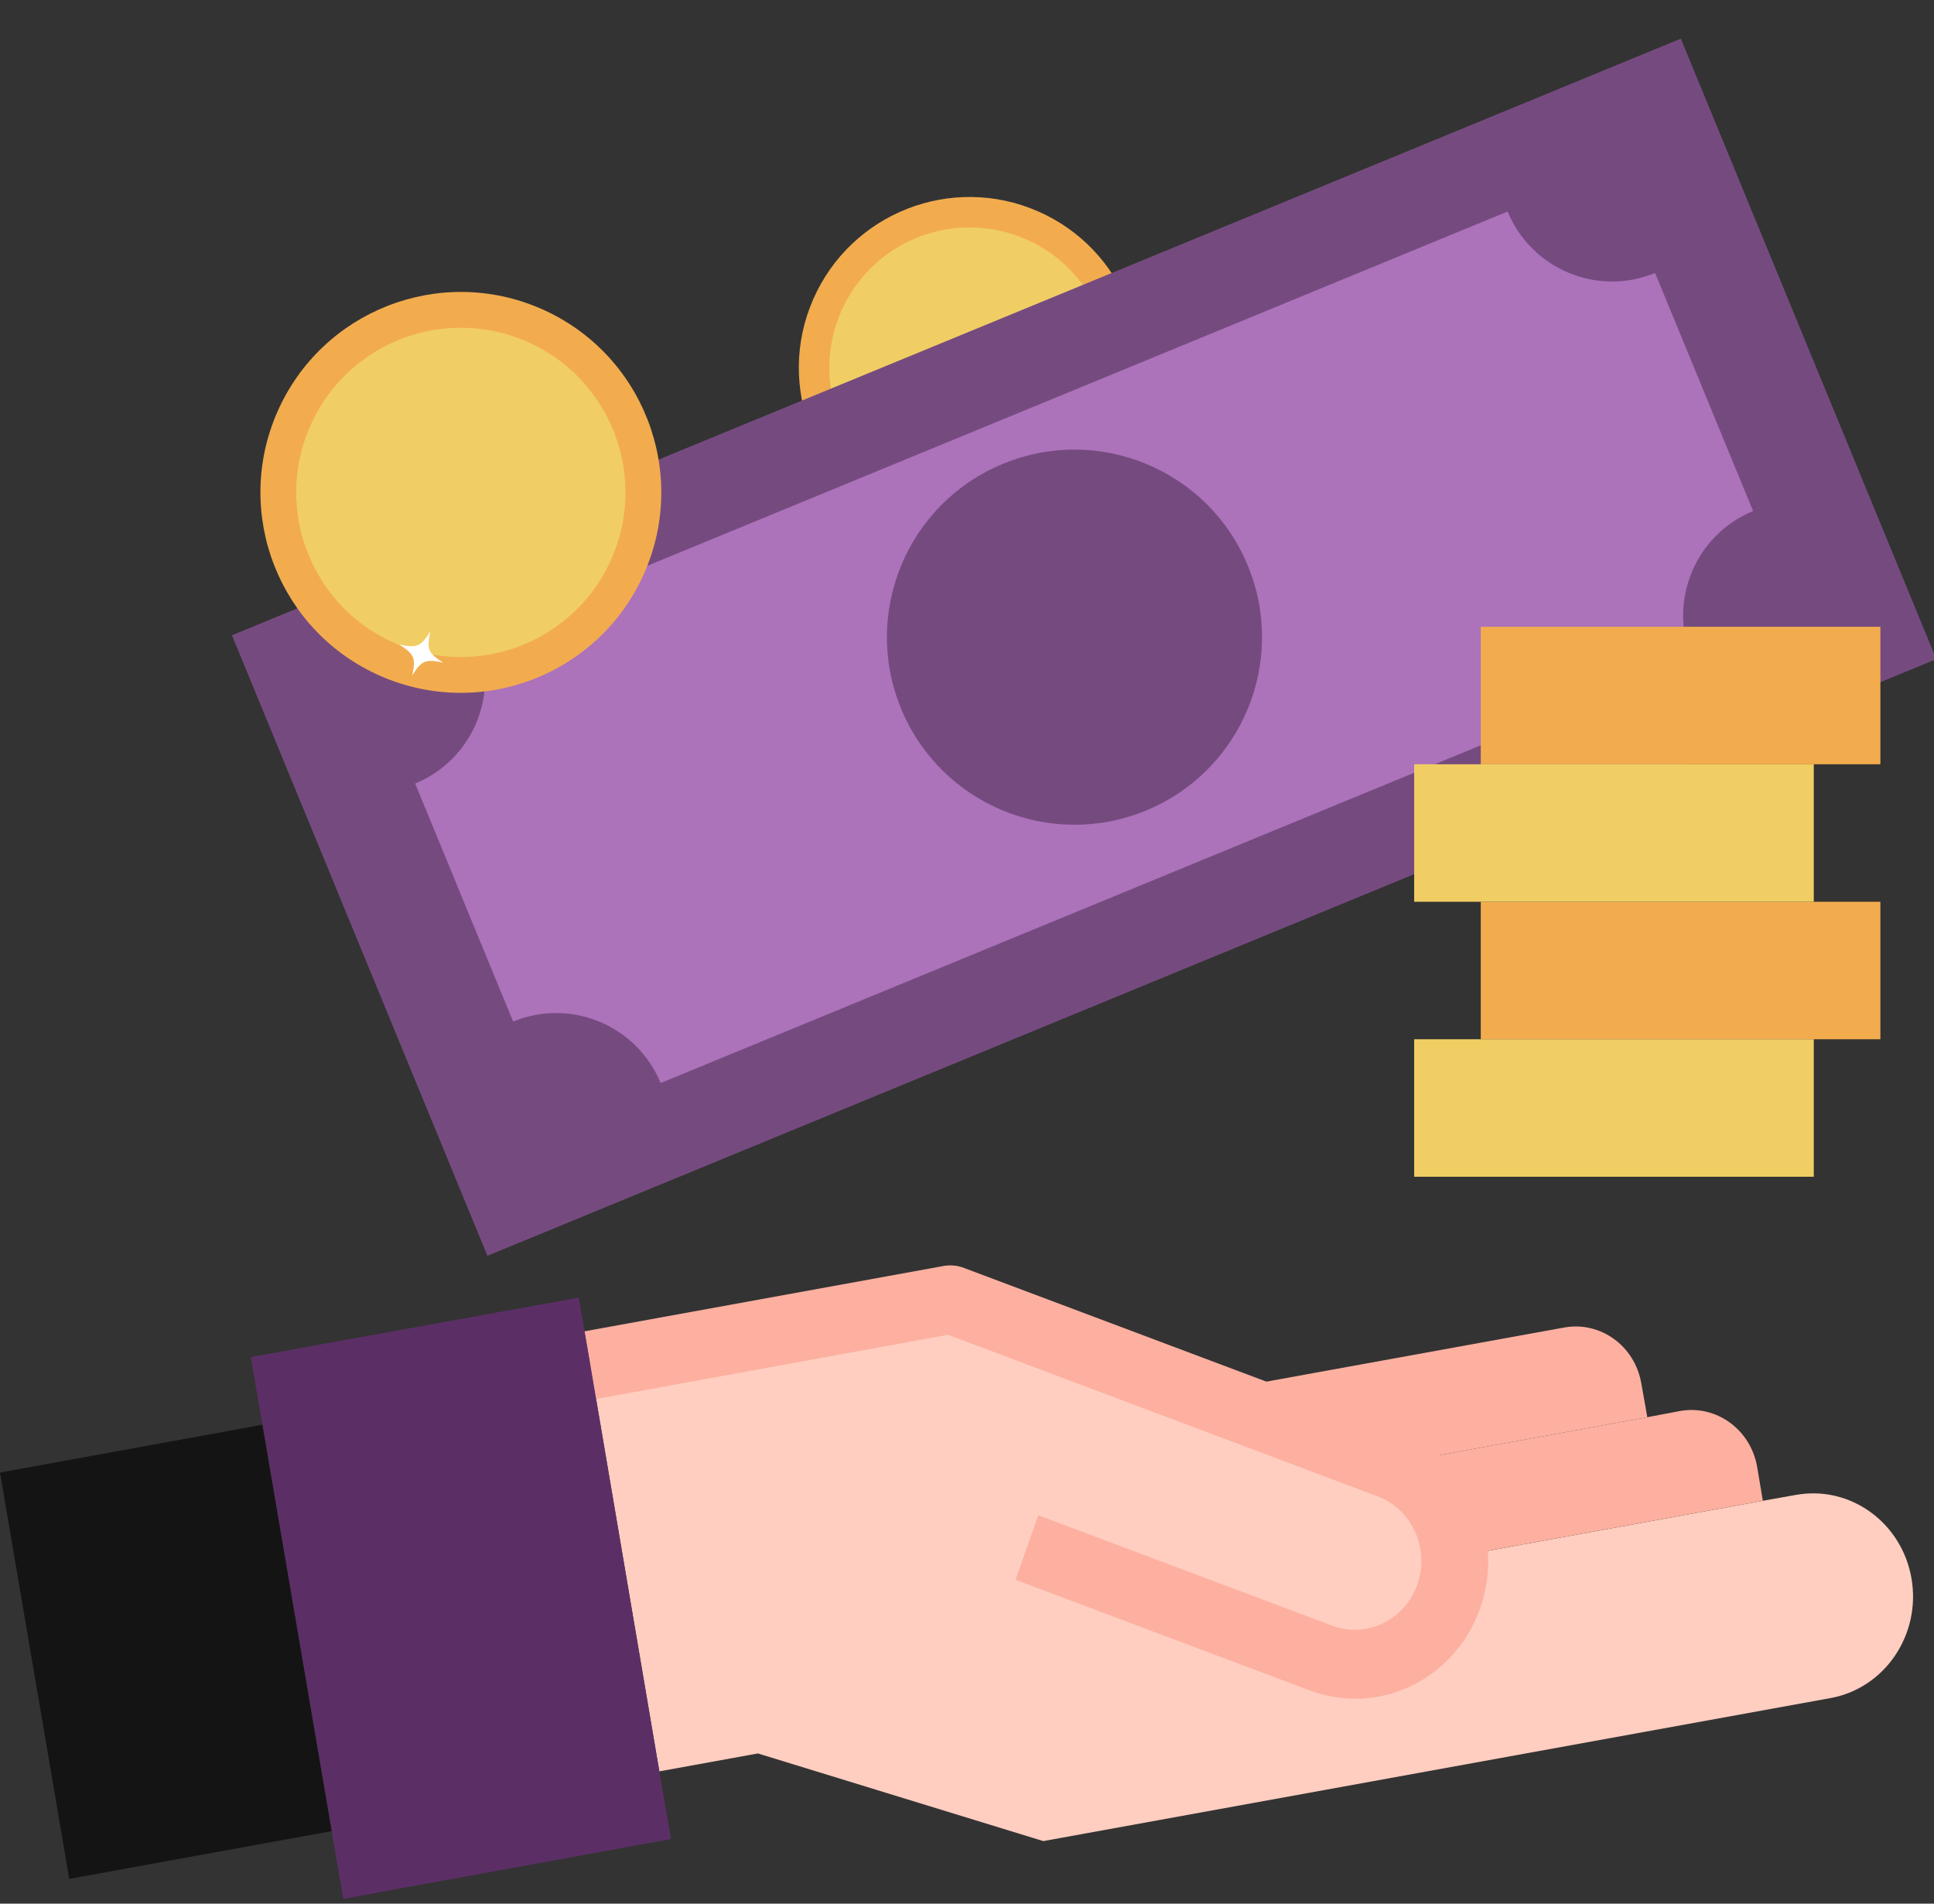 <?xml version="1.0" encoding="UTF-8"?>
<svg id="DESIGNED_BY_FREEPIK" data-name="DESIGNED BY FREEPIK" xmlns="http://www.w3.org/2000/svg" viewBox="0 0 512.2 504.12">
  <rect x="0" y="0" width="512.2" height="504.12" fill="#333333" stroke="none"/>
  <defs>
    <style>
      .cls-1 {
        fill: #fdb0a0;
      }

      .cls-1, .cls-2, .cls-3, .cls-4, .cls-5, .cls-6, .cls-7, .cls-8, .cls-9 {
        stroke-width: 0px;
      }

      .cls-2 {
        fill: #f1ce64;
      }

      .cls-3 {
        fill: #f2ac4e;
      }

      .cls-4 {
        fill: #141414;
      }

      .cls-5 {
        fill: #fff;
      }

      .cls-6 {
        fill: #5b2f66;
      }

      .cls-7 {
        fill: #ac72ba;
      }

      .cls-8 {
        fill: #ffcec0;
      }

      .cls-9 {
        fill: #754b7f;
      }
    </style>
  </defs>
  <g>
    <path class="cls-3" d="m298.2,115.52c-10.01,22.87-36.68,33.29-59.55,23.28-22.87-10.02-33.3-36.68-23.28-59.55,10.01-22.87,36.68-33.3,59.55-23.28,22.87,10.01,33.29,36.67,23.28,59.55Z"/>
    <path class="cls-2" d="m290.8,112.28c-8.23,18.79-30.12,27.35-48.91,19.12-1.96-.86-3.81-1.87-5.54-3.01-2.93-1.92-5.52-4.22-7.73-6.8-.84-.98-1.62-1.99-2.35-3.05-5.34-7.72-7.66-17.32-6.19-26.82.48-3.11,1.37-6.22,2.69-9.24,6.14-14.01,19.87-22.34,34.26-22.25,4.9.03,9.88,1.04,14.66,3.13,4.14,1.81,7.78,4.28,10.85,7.24.93.89,1.81,1.83,2.63,2.81,2.24,2.65,4.08,5.59,5.48,8.71,4.16,9.24,4.55,20.14.16,30.15Z"/>
    <path class="cls-5" d="m252.79,135.79c-4.02-.84-4.8-.51-6.98,2.91.86-3.97.53-4.75-2.91-6.98,4.02.83,4.8.51,6.98-2.91-.83,4.02-.51,4.8,2.91,6.98Z"/>
  </g>
  <g>
    <rect class="cls-9" x="79.63" y="82.56" width="414.98" height="177.71" transform="translate(-43.64 122.21) rotate(-22.38)"/>
    <path class="cls-7" d="m438.34,72.29l25.95,63.04c-15.28,6.29-22.56,23.77-16.27,39.05l-273.06,112.43c-6.29-15.28-23.78-22.57-39.06-16.28l-25.95-63.04c15.28-6.29,22.56-23.77,16.28-39.05L399.28,56.01c6.29,15.28,23.77,22.57,39.05,16.28Z"/>
    <path class="cls-9" d="m330.49,149.83c10.44,25.36-1.65,54.39-27.02,64.83-25.36,10.44-54.39-1.65-64.83-27.02-10.44-25.36,1.65-54.39,27.02-64.83,25.36-10.44,54.39,1.65,64.83,27.02Z"/>
  </g>
  <path class="cls-8" d="m368.01,387.78c10,3.81,16.76,13.49,17.11,24.49h.18l81.57-14.84,8.73-1.55c14.39-2.61,28.11,7.31,30.65,22.17,2.53,14.86-7.08,29.02-21.47,31.63h0l-208.48,37.87-75.58-23.21-26.02,4.73h-.09l-18.26-107.51,95.07-17.3.44-.09,66.23,24.85,49.74,18.66c.09,0,.09.09.18.09h0Z"/>
  <g>
    <path class="cls-3" d="m498,238.8v36.41h-105.83v-36.41h105.83Z"/>
    <path class="cls-3" d="m498,165.98v36.41h-105.83v-36.41h105.83Z"/>
    <path class="cls-2" d="m480.36,275.21v36.41h-105.83v-36.41h105.83Z"/>
    <path class="cls-2" d="m480.36,202.39v36.41h-105.83v-36.41h105.83Z"/>
  </g>
  <path class="cls-1" d="m465.37,388.5l1.5,8.92-81.57,14.84h-.18c-.35-11-7.11-20.68-17.11-24.49l68.26-12.47,8.64-1.64c9.62-1.73,18.77,4.91,20.46,14.84h0Z"/>
  <path class="cls-1" d="m434.68,366.29l1.59,9.01-68.26,12.47c-.09,0-.09-.09-.18-.09l-49.74-18.66,96.21-17.48c9.56-1.71,18.67,4.88,20.37,14.75h0Z"/>
  <path class="cls-1" d="m358.82,449.82c-4.13,0-8.22-.76-12.09-2.22l-77.79-29.24,6.03-17.11,77.79,29.23c9.15,3.44,19.28-1.43,22.61-10.88,3.33-9.45-1.39-19.9-10.54-23.34l-113.76-42.79-93.24,17.02-3.06-17.93,95.09-17.3c1.66-.3,3.37-.18,4.98.34l116.02,43.61c18.32,6.85,27.79,27.73,21.16,46.64-5.06,14.42-18.33,24.03-33.19,24.01v-.05Z"/>
  <path class="cls-6" d="m156.36,361.56l18.26,107.51,3.09,17.93-86.78,15.84-3.09-17.93-18.34-107.6-3.09-17.93,86.87-15.75,3.09,17.93Z"/>
  <path class="cls-4" d="m69.49,377.31l18.34,107.6-69.49,12.65L0,389.96l69.4-12.65h.09Z"/>
  <g>
    <path class="cls-3" d="m170.67,151.68c-11.76,26.85-43.05,39.08-69.9,27.33-26.85-11.76-39.09-43.05-27.33-69.9,11.76-26.85,43.05-39.09,69.9-27.33,26.85,11.76,39.08,43.05,27.33,69.9Z"/>
    <path class="cls-2" d="m161.99,147.88c-9.66,22.05-35.36,32.1-57.42,22.45-2.3-1.01-4.48-2.19-6.51-3.53-3.44-2.26-6.48-4.95-9.07-7.98-.98-1.15-1.91-2.34-2.76-3.58-6.27-9.06-8.99-20.33-7.27-31.49.56-3.65,1.61-7.3,3.16-10.84,7.2-16.45,23.33-26.22,40.21-26.12,5.75.04,11.6,1.22,17.21,3.67,4.85,2.13,9.13,5.03,12.73,8.5,1.09,1.05,2.12,2.15,3.09,3.29,2.62,3.11,4.78,6.56,6.43,10.23,4.89,10.85,5.34,23.64.19,35.4Z"/>
    <path class="cls-5" d="m117.36,175.47c-4.71-.98-5.63-.6-8.2,3.41,1.01-4.65.62-5.57-3.41-8.2,4.71.98,5.63.6,8.2-3.41-.98,4.71-.6,5.63,3.41,8.2Z"/>
  </g>
</svg>